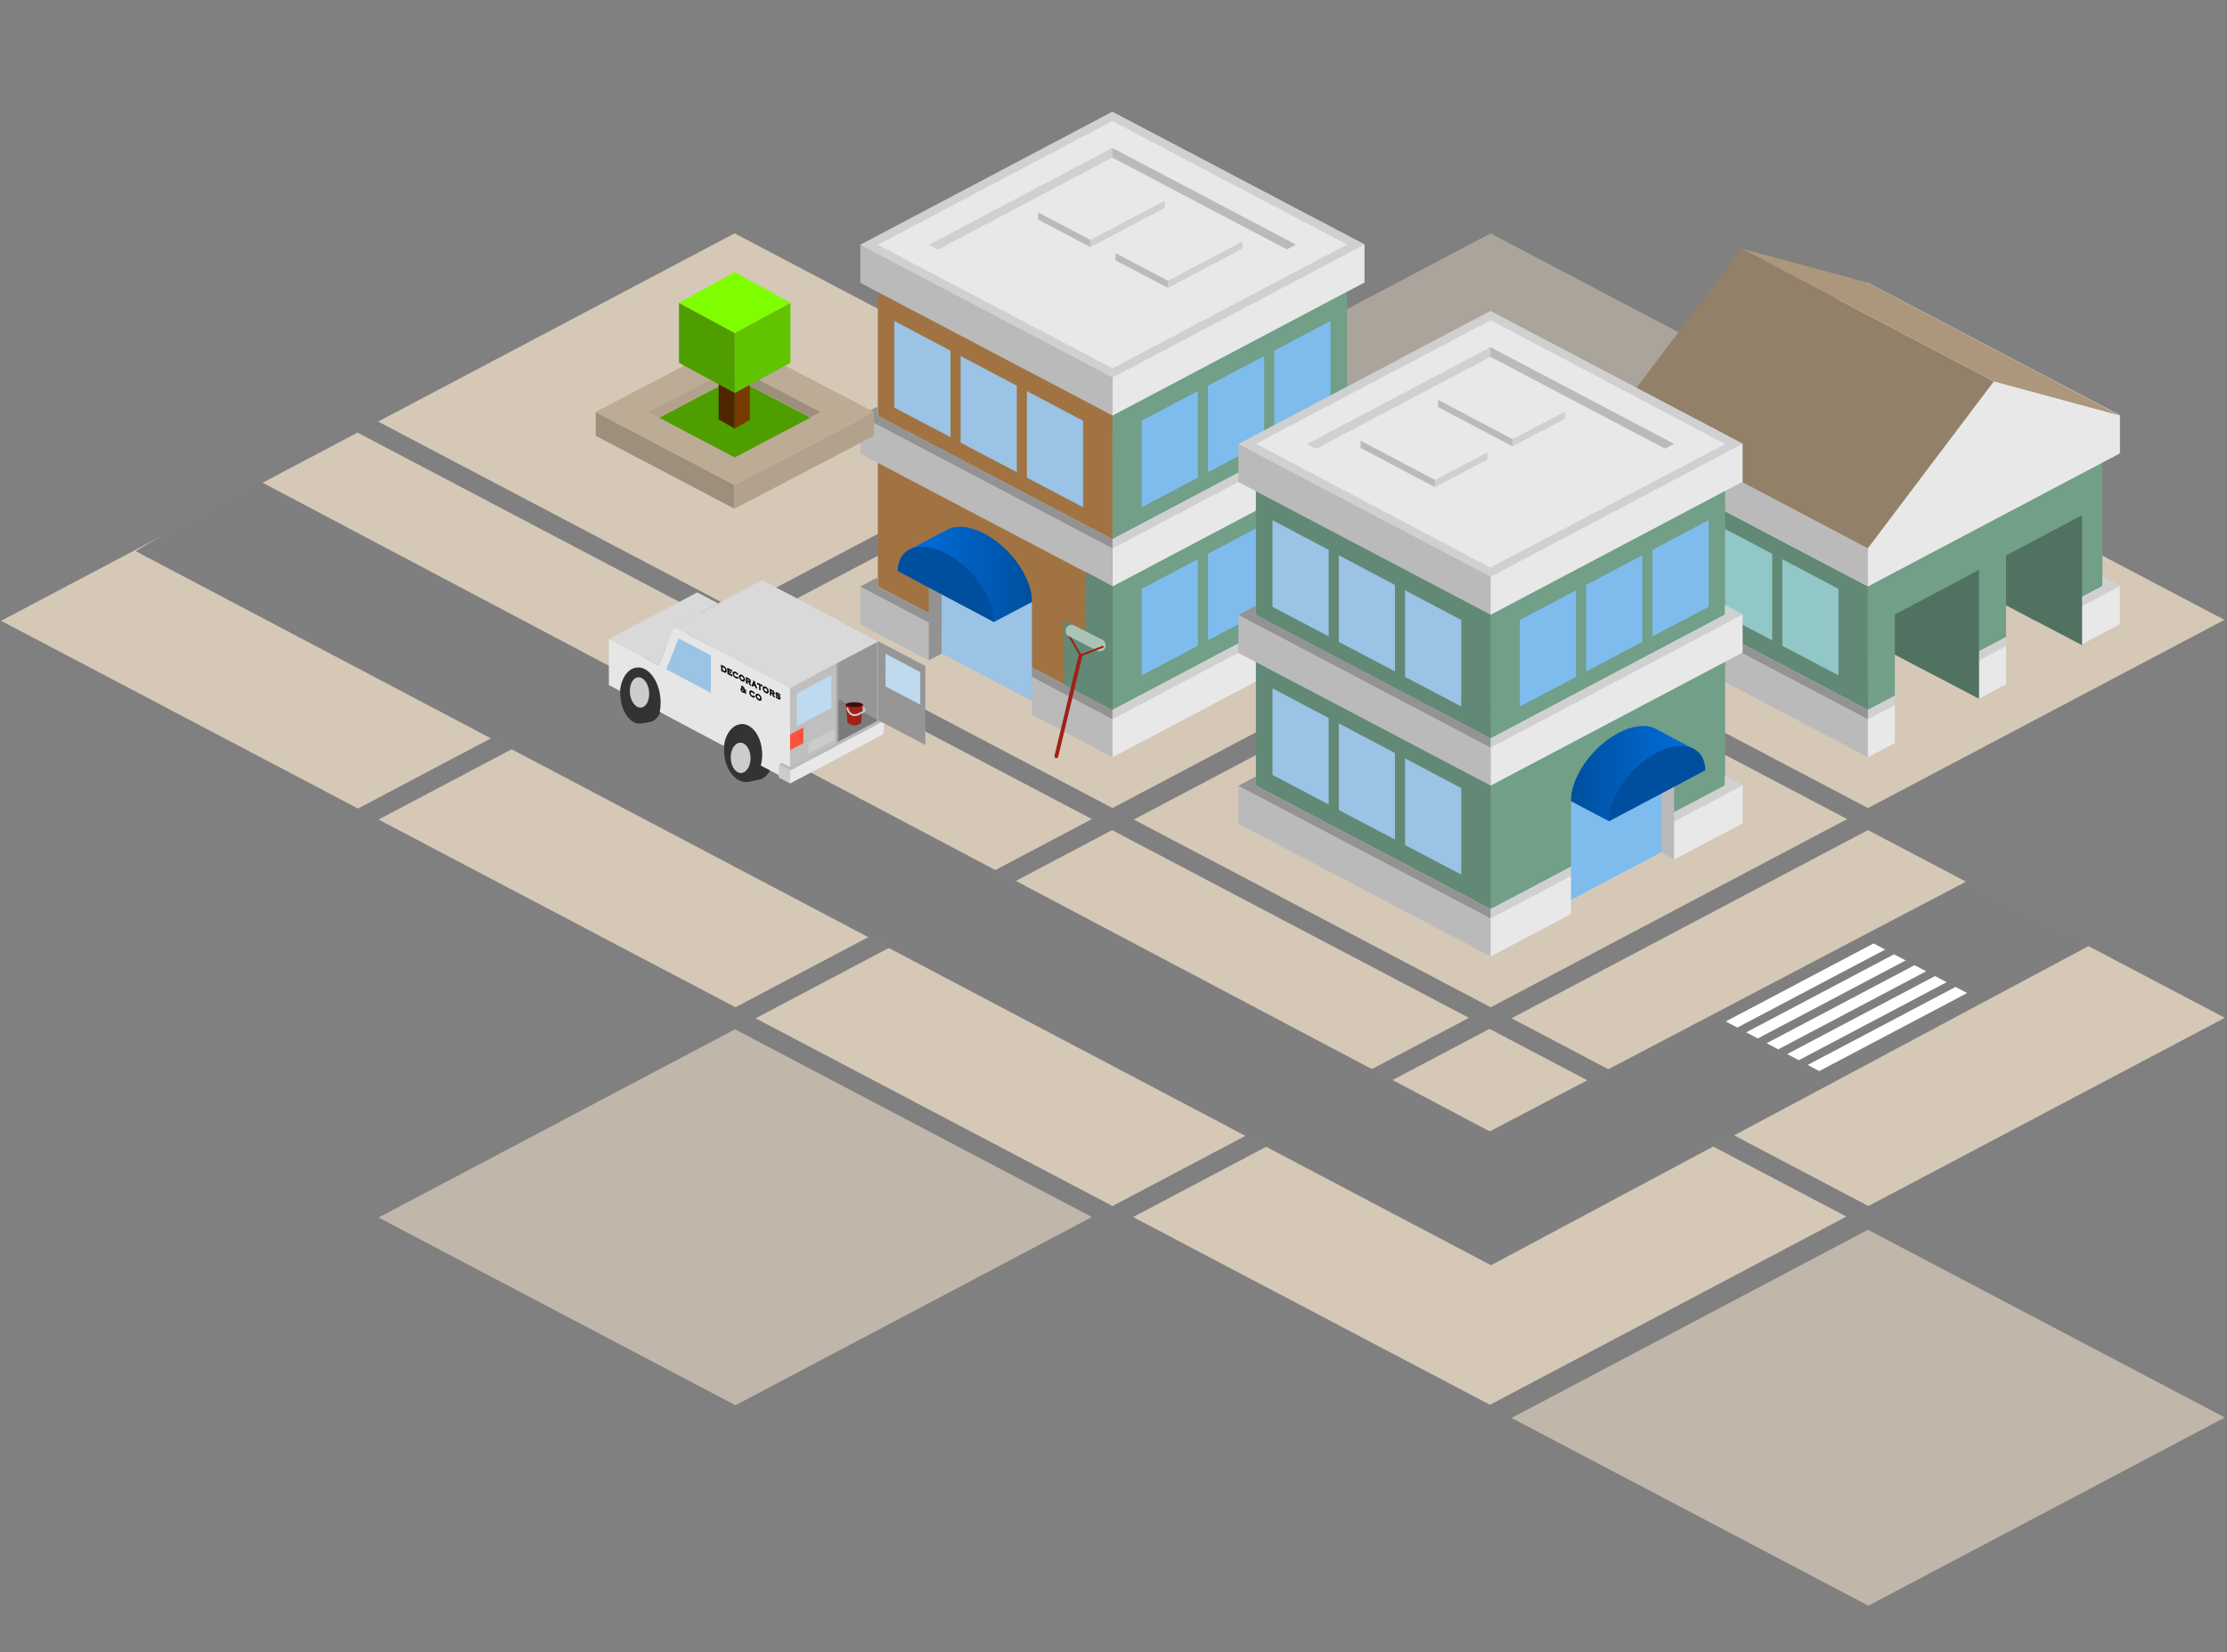<svg xmlns="http://www.w3.org/2000/svg" xml:space="preserve" fill-rule="evenodd" stroke-linecap="round" stroke-linejoin="round" stroke-miterlimit="1.5" clip-rule="evenodd" viewBox="0 0 927 688"><rect x="0" y="0" width="927" height="688" fill="#808080" stroke="none"/><path fill="#d5c8b7" fill-opacity=".75" d="m305.957 428.567 148.555 78.167-148.37 78.36-148.555-78.168z"/><path fill="#d5c8b7" d="m620.017 428.377 148.555 78.167-148.37 78.36-148.555-78.168zM462.901 345.627l148.555 78.167-148.37 78.36-148.555-78.168z"/><path fill="#d5c8b7" fill-opacity=".75" d="m777.55 512.027 148.554 78.167-148.37 78.36-148.555-78.168z"/><path fill="#d5c8b7" d="m777.55 345.617 148.554 78.167-148.37 78.36-148.555-78.168zM620.335 262.867l148.555 78.167-148.37 78.36-148.555-78.168zM777.38 179.917l148.554 78.167-148.37 78.36-148.555-78.168z"/><path fill="#d5c8b7" fill-opacity=".5" d="m620.436 97.167 148.555 78.167-148.37 78.36-148.555-78.168z"/><path fill="#d5c8b7" d="M305.944 262.867 454.5 341.034l-148.37 78.36-148.555-78.168zM148.827 180.117l148.555 78.167-148.37 78.36L.456 258.475zM462.888 179.917l148.555 78.167-148.37 78.36-148.555-78.168zM305.771 97.167l148.555 78.167-148.37 78.36L157.4 175.525z"/><path fill="#719f88" d="m560.715 101.81-.119.06h.119v142.27h-.119l-97.48 51.48-.238-.12.116-245.11 97.721 51.42Z"/><path fill="#a17342" d="m463.116 295.62-97.721-51.42.119-.06h-.119V101.87h.119l97.48-51.48.122 245.23Z"/><path fill="#e8e8e8" d="m560.715 240.25 7.271 3.82v15.82L463.12 315.27l-.064-.03-.01-19.66.07.04 97.48-51.48h.119v-3.89Z"/><path fill="#d0d0d0" d="m560.715 240.25 7.271 3.82-104.866 55.38-.072-.04-.002-3.83.07.04 97.48-51.48h.119v-3.89Z"/><path fill="#bababa" d="M365.395 240.37v3.77h.119l-.119.06 97.65 51.38.01 19.66-104.931-55.22v-15.81l7.271-3.84Z"/><path fill="#939393" d="M365.395 240.37v3.77h.119l-.119.06 97.65 51.38.002 3.83-104.923-55.2 7.271-3.84Z"/><path fill="#e8e8e8" d="M560.715 169.11v3.83l-97.599 51.55-.07-.04-.027-51.44.037 71.09.064.04 104.866-55.38v-15.82l-7.271-3.83Z"/><path fill="#d0d0d0" d="M560.715 169.11v3.83l-97.599 51.55-.07-.04-.027-51.44.029 55.27.072.04 104.866-55.38-7.271-3.83Z"/><path fill="#bababa" d="m463.016 169.06.029 55.39-97.65-51.38v-3.84l-7.271 3.84v15.82l104.931 55.21-.039-75.04Zm-.024-46.78v-.75.75Zm0-.75-.807.42-4.109-1.66 4.914-2.6.002 3.84Z"/><path fill="#939393" d="m463.047 228.28-.002-3.83-97.65-51.38v-3.84l-7.271 3.84 104.923 55.21Zm-.055-106v-.75l-.807.42-4.109-1.66 4.914-2.6.002 4.59Z"/><g><path fill="#e8e8e8" d="M567.986 101.81 462.99 46.56l-.12 126.31.25.14 104.866-55.39v-15.81Z"/><path fill="#bababa" d="m463.12 173.01-.13-126.45-104.866 55.38v15.82l104.996 55.25Z"/><path fill="#d0d0d0" d="m462.99 46.56 104.996 55.247-104.866 55.384-104.996-55.248z"/><path fill="#e8e8e8" d="m462.995 50.393 97.721 51.42-97.6 51.546-97.72-51.42z"/><path fill="#d0d0d0" d="M463.008 65.6v-4l-76.346 40.32 3.794 2 72.552-38.32Z"/><path fill="#bababa" d="M463.008 61.6v4l72.646 38.23 3.794-2-76.44-40.23Z"/><path fill="#d0d0d0" d="M486.178 116.881v3l30.943-16.34v-3l-30.943 16.34Z"/><path fill="#bababa" d="m486.178 116.881-21.825-11.48v3l21.825 11.48v-3Z"/><g><path fill="#d0d0d0" d="M453.902 99.89v3l30.943-16.34v-3l-30.943 16.34Z"/><path fill="#bababa" d="m453.902 99.89-21.825-11.48v3l21.825 11.48v-3Z"/></g></g><g><path fill="#9ac3e5" d="M391.947 272v-38.77l37.597 17.6v41.03L391.947 272Z"/><path fill="#d5c8b7" d="m391.947 272-6.434 3.56 44.031 23.39v-7.09L391.947 272Z"/><path fill="#939393" d="m386.617 274.953 5.33-2.837v-40.084l-4.365-3.908-.965-.066v46.895Z"/><path fill="url(#a)" d="M597.977 1395.31c-.131-9.8 8.663-22.46 19.685-28.3 5.882-3.11 11.222-3.66 14.966-2.02.413.18.806.39 1.179.62l14.476 7.65c.499.21.969.46 1.41.75h.001c2.538 1.65 4.08 4.54 4.162 8.5l-40.1 21.24-15.777-8.33-.002-.11Z" transform="matrix(-1 0 0 1 1027.52 -1144.78)"/><path fill="#004f9e" d="m373.665 237.733 40.099 21.238c.202-9.816-8.618-22.552-19.683-28.413-11.066-5.86-20.214-2.64-20.416 7.175Z"/></g><g><path fill="#9ac3e5" d="M372.26 133.646v36.056l23.39 12.308v-36.009l-23.39-12.355ZM399.86 148.237v36.056l23.39 12.308v-36.009l-23.39-12.355ZM427.45 162.827v36.056l23.39 12.308v-36.009l-23.39-12.355Z"/><path fill="#7fbcee" d="M553.813 203.646v36.056l-23.39 12.308v-36.009l23.39-12.355ZM526.22 218.237v36.056l-23.39 12.308v-36.009l23.39-12.355ZM498.625 232.827v36.056l-23.389 12.308v-36.009l23.39-12.355ZM553.813 133.646v36.056l-23.39 12.308v-36.009l23.39-12.355ZM526.22 148.237v36.056l-23.39 12.308v-36.009l23.39-12.355ZM498.625 162.827v36.056l-23.389 12.308v-36.009l23.39-12.355Z"/></g><g><path fill="#719f88" d="M875.145 192.75v51.39h-.119l-97.48 51.48-.238-.12.116-154.17 97.721 51.42Z"/><path fill="#628975" d="m777.546 295.62-97.721-51.42.119-.06h-.119l.119-51.33 97.48-51.48.122 154.29Z"/><path fill="#e8e8e8" d="m875.145 240.25 7.271 3.82v15.82L777.55 315.27l-.064-.03-.01-19.66.07.04 97.48-51.48h.119v-3.89Z"/><path fill="#d0d0d0" d="m875.145 240.25 7.271 3.82-104.866 55.38-.072-.04-.002-3.83.07.04 97.48-51.48h.119v-3.89Z"/><path fill="#bababa" d="M679.825 240.37v3.77h.119l-.119.06 97.65 51.38.01 19.66-104.931-55.22v-15.81l7.271-3.84Z"/><path fill="#939393" d="M679.825 240.37v3.77h.119l-.119.06 97.65 51.38.002 3.83-104.923-55.2 7.271-3.84Z"/><g><path fill="#bababa" d="M875.145 169.11v3.83l-97.599 51.55-.07-.04-.027-51.44.037 71.09.064.04 104.866-55.38v-15.82l-7.271-3.83Z"/><path fill="#939393" d="M875.145 169.11v3.83l-97.599 51.55-.07-.04-.027-51.44.029 55.27.072.04 104.866-55.38-7.271-3.83Z"/><g><path fill="#e8e8e8" d="m777.475 224.448-97.65-51.38v-3.83l-7.27 3.84v15.81l104.93 55.22-.01-19.66Zm0 0-.03-55.38.03 55.38Z"/><path fill="#e8e8e8" d="M777.475 228.288v-3.84l-97.65-51.38v-3.83l-7.27 3.84 104.92 55.21Z"/></g></g><g><path fill="#e8e8e8" d="M882.396 172.942 777.4 117.692l-.12 126.31.25.14 104.866-55.39v-15.81Z"/><path fill="#bababa" d="m777.53 244.142-.13-126.45-104.866 55.38v15.82l104.996 55.25Z"/><path fill="#e8e8e8" d="m777.4 117.691 104.996 55.248-104.866 55.383-104.996-55.247z"/><path fill="#938069" d="m724.895 103.5 105.03 55.31-52.46 69.51-104.93-55.31 52.36-69.51Z"/><path fill="#ac977c" d="m777.455 117.69 104.94 55.32-52.47-14.2-104.93-55.31 52.46 14.19Z"/></g><g><path fill="#91c7c7" d="M686.697 203.646v36.056l23.39 12.308v-36.009l-23.39-12.355ZM714.29 218.237v36.056l23.39 12.308v-36.009l-23.39-12.355ZM741.885 232.827v36.056l23.389 12.308v-36.009l-23.39-12.355Z"/></g><g><path fill="#d5c8b7" d="m835.03 252.01 31.55 16.6-31.55 16.54v-33.14Z"/><path fill="#517161" d="M835.03 252.01v-20.7l31.65-16.8v54.05l-.1.05-31.55-16.6Z"/><path fill="#d5c8b7" d="m788.75 272.54 35.03 18.44v.14l-35.05 18.38.02-36.96Z"/><path fill="#517161" d="m823.78 290.98-35.03-18.44.01-16.69 35.02-18.56v53.69Z"/></g></g><g><path fill="#719f88" d="m718.096 184.76-.12.06h.12v142.27h-.12l-97.48 51.48-.237-.12.116-245.11 97.72 51.42Z"/><path fill="#628975" d="m620.497 378.57-97.721-51.42.119-.06h-.12V184.82h.12l97.48-51.48.122 245.23Z"/><path fill="#e8e8e8" d="m718.096 323.2 7.27 3.82v15.82l-104.865 55.38-.064-.03-.01-19.66.07.04 97.48-51.48h.119v-3.89Z"/><path fill="#d0d0d0" d="m718.096 323.2 7.27 3.82-104.865 55.38-.072-.04-.002-3.83.07.04 97.48-51.48h.119v-3.89Z"/><path fill="#bababa" d="M522.776 323.32v3.77h.119l-.12.06 97.65 51.38.01 19.66-104.93-55.22v-15.81l7.27-3.84Z"/><path fill="#939393" d="M522.776 323.32v3.77h.119l-.12.06 97.65 51.38.003 3.83-104.923-55.2 7.27-3.84Z"/><g><path fill="#e8e8e8" d="M718.096 252.06v3.83l-97.6 51.55-.07-.04-.026-51.44.037 71.09.064.04 104.866-55.38v-15.82l-7.271-3.83Z"/><path fill="#d0d0d0" d="M718.096 252.06v3.83l-97.6 51.55-.07-.04-.026-51.44.029 55.27.072.04 104.866-55.38-7.271-3.83Z"/><g><path fill="#bababa" d="m620.397 252.01.029 55.39-97.65-51.38v-3.84l-7.271 3.84v15.82l104.93 55.21-.038-75.04Zm-.024-46.78v-.75.75Zm0-.75-.807.42-4.11-1.66 4.915-2.6.002 3.84Z"/><path fill="#939393" d="m620.428 311.23-.002-3.83-97.65-51.38v-3.84l-7.271 3.84 104.923 55.21Zm-.055-106v-.75l-.807.42-4.11-1.66 4.915-2.6.002 4.59Z"/></g></g><g><path fill="#e8e8e8" d="M725.367 184.76 620.37 129.51l-.12 126.31.25.14 104.866-55.39v-15.81Z"/><path fill="#bababa" d="m620.5 255.96-.13-126.45-104.865 55.38v15.82L620.5 255.96Z"/><path fill="#d0d0d0" d="m620.37 129.51 104.997 55.247-104.866 55.384-104.996-55.248z"/><path fill="#e8e8e8" d="m620.495 133.343-97.72 51.42 97.599 51.546 97.72-51.42z"/><path fill="#d0d0d0" d="M620.389 148.55v-4l-76.346 40.32 3.794 2 72.552-38.32Z"/><path fill="#bababa" d="M620.389 144.55v4l72.646 38.23 3.794-2-76.44-40.23ZM597.309 199.831v3l-30.943-16.34v-3l30.943 16.34Z"/><path fill="#d0d0d0" d="m597.309 199.831 21.825-11.48v3l-21.825 11.48v-3Z"/><g><path fill="#bababa" d="M629.589 182.84v3l-30.943-16.34v-3l30.943 16.34Z"/><path fill="#d0d0d0" d="m629.589 182.84 21.825-11.48v3l-21.825 11.48v-3Z"/></g></g><g><path fill="#7fbcee" d="M691.544 354.95v-38.77l-37.597 17.6v41.03l37.597-19.86Z"/><path fill="#d5c8b7" d="m691.544 354.95 6.434 3.56-44.031 23.39v-7.09l37.597-19.86Z"/><path fill="#bababa" d="m696.874 357.903-5.33-2.837v-40.084l4.365-3.908.965-.066v46.895Z"/><path fill="url(#b)" d="M597.977 1395.31c-.131-9.8 8.663-22.46 19.685-28.3 5.882-3.11 11.222-3.66 14.966-2.02.413.18.806.39 1.179.62l14.476 7.65c.499.21.969.46 1.41.75h.001c2.538 1.65 4.08 4.54 4.162 8.5l-40.1 21.24-15.777-8.33-.002-.11Z" transform="translate(55.97 -1061.83)"/><path fill="#004f9e" d="m709.826 320.683-40.1 21.238c-.201-9.816 8.619-22.552 19.684-28.413 11.066-5.86 20.214-2.64 20.416 7.175Z"/></g><g><path fill="#7fbcee" d="M711.23 216.596v36.056l-23.389 12.308v-36.009l23.39-12.355ZM683.63 231.187v36.056l-23.389 12.308v-36.009l23.39-12.355ZM656.04 245.777v36.056l-23.389 12.308v-36.009l23.39-12.355Z"/><path fill="#9ac3e5" d="M529.678 286.596v36.056l23.389 12.308v-36.009l-23.39-12.355ZM557.271 301.187v36.056l23.39 12.308v-36.009l-23.39-12.355ZM584.865 315.777v36.056l23.39 12.308v-36.009l-23.39-12.355ZM529.678 216.596v36.056l23.389 12.308v-36.009l-23.39-12.355ZM557.271 231.187v36.056l23.39 12.308v-36.009l-23.39-12.355ZM584.865 245.777v36.056l23.39 12.308v-36.009l-23.39-12.355Z"/></g></g><g><path fill="#9e8f7d" d="m247.949 181.443 57.778 30.38v-9.903l-57.778-30.379v9.902Z"/><path fill="#b2a28d" d="m363.796 171.541-58.069 30.379v9.903l58.069-30.38v-9.902Z"/><path fill="#bcab95" d="m305.727 201.92-57.778-30.379 57.778-30.323 58.069 30.323-58.069 30.379Z"/><path fill="url(#c)" d="m62.116 818.475 51.134-26.836 51.271 26.773-51.304 26.954-51.101-26.891Z" transform="translate(236.185 -329.445) scale(.615)"/><path fill="#9e8f7d" d="m305.783 152.911 35.697 18.64s-3.983 2.084-4.094 2.14l-31.603-16.492v-4.288Z"/><path fill="#b2a28d" d="m305.782 152.911-35.697 18.64s3.983 2.084 4.094 2.14l31.603-16.492v-4.288Z"/><path fill="#4e2700" d="m305.839 178.451-6.72-3.819.019-15.32 6.7 3.182v15.957Z"/><path fill="#763b00" d="m305.838 178.456 6.297-3.64-.018-14.598-6.279 3.032v15.206Z"/><path fill="#4f9e00" d="M305.837 163.627v-25l-23.21-12.56v25z"/><path fill="#62c400" d="M305.839 163.627v-25l23.21-12.56v25z"/><path fill="#7ffe00" d="M305.841 138.622c7.737-4.186 15.519-8.387 23.211-12.56l-23.211-12.76-23.21 12.76 23.21 12.56Z"/></g><g><path fill="#628975" d="m463.118 244.139-11.235-6.114-.301 24.522-8.721-4.368v26.773l20.257 10.67v-51.483Z"/></g><g><path fill="none" stroke="#9f2118" stroke-width="1.594" d="m449.769 272.896-10.049 41.982"/><path fill="none" stroke="#9f2118" stroke-width=".806" d="m449.769 272.896-4.966-8.62"/><path fill="#abc3b6" d="M443.65 262.542a2.39 2.39 0 0 1 1.14-2.037 2.39 2.39 0 0 1 2.332-.096c3.6 1.824 9.052 4.59 11.629 5.895a2.639 2.639 0 0 1 1.446 2.354v.184c0 .817-.425 1.573-1.118 2a2.348 2.348 0 0 1-2.289.092 28371.16 28371.16 0 0 1-12.013-6.09 2.056 2.056 0 0 1-1.127-1.833v-.469Z"/><path fill="none" stroke="#9f2118" stroke-width=".806" d="m459.022 269.31-9.253 3.586"/></g><g><path fill="#7f7f7f" d="m56.413 229.46 564.218 297.339 251.073-134.127-53.219-25.651-198.367 104.058-512.847-271.172-50.858 29.553Z"/></g><g><path fill="#fff" d="m757.283 445.957 61.547-32.486-4.838-2.543-61.547 32.486 4.838 2.543ZM748.754 441.43l61.547-32.487-4.838-2.543-61.547 32.486 4.838 2.543ZM740.226 436.901l61.547-32.486-4.838-2.543-61.547 32.486 4.838 2.543ZM731.697 432.373l61.547-32.486-4.838-2.543-61.547 32.486 4.838 2.543ZM723.168 427.845l61.547-32.486-4.838-2.543-61.547 32.486 4.838 2.543Z"/></g><g><path fill="#d9d9d9" d="m280.526 260.961-6.35 16.028-20.732-10.931 36.799-19.399 8.687 4.581-18.404 9.721Z"/><path fill="#bfbfbf" d="M328.872 286.417v38.804l19.52-10.291v-38.802l-19.52 10.29Z"/><path fill="#333" d="M310.99 325.593c1.242-.09 4.007-.82 4.247-.838 4.54-.327 7.5-6.325 6.815-12.762-.686-6.435-4.927-11.395-9.466-11.068-1.244.09-4.537.605-4.78.622-4.537.325-6.967 6.542-6.281 12.976.686 6.435 4.926 11.395 9.466 11.07Z"/><ellipse cx="3255.32" cy="2236.55" fill="#ccc" rx="28.11" ry="53.023" transform="matrix(-.147 -.003 .001 .119 784.588 59.152)"/><path fill="#333" d="M266.547 301.268c1.08-.087 3.434-.587 3.643-.603 3.954-.318 6.589-6.342 5.991-12.579-.597-6.236-4.29-11.043-8.245-10.726-1.083.086-4.622.985-4.833 1.002-3.952.317-5.399 5.94-4.802 12.177.598 6.236 4.292 11.043 8.246 10.729Z"/><ellipse cx="3255.32" cy="2236.55" fill="#ccc" rx="28.11" ry="53.023" transform="matrix(-.142 .011 .011 .119 703.852 -13.645)"/><path fill="#e6e6e6" d="M258.051 287.654c.61-5.376 3.406-9.446 7.132-9.743 4.65-.372 8.997 5.284 9.701 12.621.201 2.09.082 4.092-.292 5.894l26.65 14.139c.838-5.31 3.971-9.181 7.751-9.095 4.482.102 8.185 5.721 8.267 12.54a17.758 17.758 0 0 1-.57 4.75l12.182 6.461v-38.794l-48.346-25.466-6.35 16.028-20.732-10.929v19.158l4.607 2.436Z"/><path fill="#7b7b7b" d="m348.844 309.932-.234-20.002 19.28 9.159-19.046 10.843Z"/><path fill="#e8e8e8" d="m328.89 320.763 39.002-20.61v5.452l-39.002 20.61v-5.452Z"/><path fill="#ccc" d="m328.892 320.763-4.69-2.48v5.454l4.69 2.479v-5.453Z"/><path fill="#bababa" d="m324.203 318.285 1.294-.697 3.393 1.805 36.786-19.468v-.835l2.214 1.063-39 20.623-4.687-2.491Z"/><path fill="#969696" d="M385.188 277.308v32.887l-36.578-19.281v-32.89l36.578 19.284Z"/><path fill="none" stroke="#a2a2a2" stroke-width=".8" d="M348.61 276.093v32.56M365.291 267.37v32.56"/><path fill="none" stroke="#c9c9c9" stroke-width=".8" d="M359.807 295.95c.283-.5-.293-.976-1.156-1.945"/><path fill="#9f2118" d="M358.447 300.924s-2.456 2.57-5.645 0l-.751-7.525h7.146l-.75 7.525Z"/><ellipse cx="506.213" cy="496.748" fill="#400d0a" rx="3.573" ry="1.026" transform="matrix(1 0 0 1 -150.589 -203.348)"/><path fill="none" stroke="#c9c9c9" stroke-width=".8" d="M352.724 294.911s.953 4.052 4.526 2.518c1.575-.677 2.333-1.085 2.557-1.479"/><path fill="#d9d9d9" d="m317.279 241.554 48.396 25.466-36.748 19.408-48.396-25.466z"/><path fill="#9ac3e5" d="M295.928 272.896v15.571l-18.578-9.785 5.104-12.88 13.474 7.094Z"/><path fill="#ff523a" d="m328.872 305.823 5.565-2.942v6.509l-5.565 2.942v-6.509Z"/><path fill="#ccc" d="m336.55 309.192 10.722-5.668v4.592l-10.722 5.668v-4.592Z"/><g fill-rule="nonzero" stroke="#000" stroke-linecap="butt" stroke-miterlimit="2" stroke-width=".27"><path d="M452.593 493.691c.162 0 .304-.014.425-.042a.67.67 0 0 0 .301-.147.653.653 0 0 0 .179-.283c.039-.117.059-.266.059-.446 0-.179-.02-.328-.059-.446a.656.656 0 0 0-.179-.282.671.671 0 0 0-.301-.148 1.97 1.97 0 0 0-.425-.041h-.803v1.835h.803Zm.207-2.281c.19 0 .368.028.532.083.164.055.306.139.427.251.121.113.216.254.285.425.069.171.104.373.104.604 0 .232-.035.433-.104.604a1.161 1.161 0 0 1-.285.425 1.182 1.182 0 0 1-.427.252 1.666 1.666 0 0 1-.532.082h-1.721v-.093c.08 0 .12-.031.12-.093v-2.353c0-.063-.04-.094-.12-.094v-.093h1.721ZM457.445 491.97a.097.097 0 0 0-.044-.086c-.03-.019-.081-.028-.153-.028h-1.68v.643h1.016c.069 0 .123-.01.161-.029.038-.019.057-.068.057-.148h.093v.809h-.093c0-.08-.019-.131-.057-.153a.324.324 0 0 0-.161-.034h-1.016v.716h1.732a.206.206 0 0 0 .127-.037.117.117 0 0 0 .049-.098h.093v.71h-.093c0-.052-.017-.081-.049-.088a.63.63 0 0 0-.127-.011h-2.416v-.093a.103.103 0 0 0 .065-.023c.019-.016.028-.039.028-.07v-2.353c0-.031-.009-.055-.028-.07a.099.099 0 0 0-.065-.024v-.093h2.364c.072 0 .123-.011.153-.034a.107.107 0 0 0 .044-.09h.093v.684h-.093ZM461.218 493.763a.23.23 0 0 1-.028-.002.13.13 0 0 0-.029-.003.492.492 0 0 0-.148.062 3.925 3.925 0 0 1-.295.14 2.587 2.587 0 0 1-.407.135 1.96 1.96 0 0 1-.477.057c-.218 0-.427-.028-.627-.083a1.569 1.569 0 0 1-.531-.256 1.276 1.276 0 0 1-.366-.433 1.297 1.297 0 0 1-.134-.607c0-.228.044-.429.134-.604.09-.174.212-.32.366-.438.153-.117.331-.205.531-.264.2-.059.409-.088.627-.088.176 0 .336.014.48.041.143.028.268.057.375.089.108.031.192.06.254.088a.509.509 0 0 0 .114.041c.018 0 .032-.009.045-.026l.028-.041.078.062-.405.627-.051-.036a.155.155 0 0 0-.003-.031l-.008-.037c-.007-.038-.041-.076-.103-.116a1.061 1.061 0 0 0-.231-.106 2.276 2.276 0 0 0-.29-.078 1.405 1.405 0 0 0-.7.031 1.032 1.032 0 0 0-.347.181.862.862 0 0 0-.324.69.861.861 0 0 0 .324.689c.098.08.214.14.347.181.133.042.272.063.417.063.111 0 .227-.013.347-.039.121-.026.232-.059.332-.099.1-.039.184-.084.252-.134.067-.051.101-.098.101-.143a.095.095 0 0 0-.021-.062l.073-.042.342.55-.042.041ZM463.654 491.856c-.131 0-.262.021-.394.062a1.198 1.198 0 0 0-.355.179.926.926 0 0 0-.256.287.766.766 0 0 0-.099.389c0 .145.033.275.099.389a.93.93 0 0 0 .256.288 1.292 1.292 0 0 0 .749.241c.132 0 .263-.021.394-.063.132-.041.25-.101.355-.178a.933.933 0 0 0 .257-.288.762.762 0 0 0 .098-.389.765.765 0 0 0-.098-.389.93.93 0 0 0-.257-.287 1.312 1.312 0 0 0-.749-.241Zm0-.477c.19 0 .384.028.581.085a1.8 1.8 0 0 1 .539.257c.162.114.295.258.399.433.104.174.156.381.156.619 0 .239-.052.445-.156.62a1.4 1.4 0 0 1-.399.432 1.67 1.67 0 0 1-.539.249 2.272 2.272 0 0 1-.581.078c-.19 0-.383-.026-.58-.078a1.67 1.67 0 0 1-.539-.249 1.375 1.375 0 0 1-.399-.432 1.19 1.19 0 0 1-.156-.62c0-.238.052-.445.156-.619.103-.175.236-.319.399-.433a1.8 1.8 0 0 1 .539-.257c.197-.057.39-.085.58-.085ZM467.723 492.623c.125 0 .228-.01.311-.029a.539.539 0 0 0 .197-.08.293.293 0 0 0 .104-.122.364.364 0 0 0 .031-.153.37.37 0 0 0-.031-.153.297.297 0 0 0-.104-.121.539.539 0 0 0-.197-.081 1.423 1.423 0 0 0-.311-.028h-.896v.767h.896Zm.135-1.213c.166 0 .316.015.451.044a.999.999 0 0 1 .347.14.644.644 0 0 1 .223.249.82.82 0 0 1 .078.376c0 .228-.067.402-.202.523a1.092 1.092 0 0 1-.544.244l.689.985a.143.143 0 0 0 .085.062c.033.007.063.01.091.01v.093h-.969v-.093a.194.194 0 0 0 .08-.015c.023-.011.034-.025.034-.042a.114.114 0 0 0-.021-.059 1.27 1.27 0 0 0-.062-.091l-.57-.809h-.741v.923a.08.08 0 0 0 .033.07c.023.015.063.023.122.023v.093h-.897v-.093c.101 0 .151-.031.151-.093v-2.353c0-.063-.05-.094-.151-.094v-.093h1.773ZM471.476 493.079l-.435-.964-.488.964h.923Zm-1.954.964a.151.151 0 0 0 .106-.067c.026-.038.051-.081.075-.13l.959-2.016.065-.125a.227.227 0 0 0 .029-.098c0-.035-.013-.059-.037-.073a.345.345 0 0 0-.077-.031v-.093h.876v.093a.41.41 0 0 0-.073.029c-.024.012-.036.037-.036.075 0 .028.006.055.018.083.012.028.03.064.054.109l1.078 2.109a.183.183 0 0 0 .07.083c.03.018.063.035.101.052v.093h-.912v-.093a.127.127 0 0 0 .052-.015c.021-.011.031-.026.031-.047a.328.328 0 0 0-.041-.135l-.197-.383h-1.265l-.187.368a.444.444 0 0 0-.052.155c0 .038.033.057.099.057v.093h-.736v-.093ZM474.747 493.95c0 .062.038.093.114.093v.093h-.798v-.093a.1.1 0 0 0 .064-.023c.019-.016.029-.039.029-.07v-2.063h-.855a.177.177 0 0 0-.091.026c-.029.017-.044.05-.044.098h-.093v-.725h.093c0 .048.015.081.044.098a.177.177 0 0 0 .091.026h2.301a.183.183 0 0 0 .091-.026c.029-.017.044-.05.044-.098h.093v.725h-.093c0-.048-.015-.081-.044-.098a.183.183 0 0 0-.091-.026h-.855v2.063ZM478.054 491.856a1.312 1.312 0 0 0-.749.241.93.93 0 0 0-.257.287.775.775 0 0 0-.098.389c0 .145.033.275.098.389.066.114.151.21.257.288.105.077.223.137.355.178a1.282 1.282 0 0 0 1.143-.178.93.93 0 0 0 .256-.288.763.763 0 0 0 .099-.389.766.766 0 0 0-.099-.389.926.926 0 0 0-.256-.287 1.198 1.198 0 0 0-.355-.179 1.322 1.322 0 0 0-.394-.062Zm0-.477c.19 0 .383.028.58.085a1.8 1.8 0 0 1 .539.257c.163.114.296.258.399.433.104.174.156.381.156.619 0 .239-.052.445-.156.62a1.375 1.375 0 0 1-.399.432 1.67 1.67 0 0 1-.539.249c-.197.052-.39.078-.58.078-.19 0-.384-.026-.581-.078a1.679 1.679 0 0 1-.539-.249 1.4 1.4 0 0 1-.399-.432 1.19 1.19 0 0 1-.155-.62c0-.238.051-.445.155-.619.104-.175.237-.319.399-.433.163-.114.342-.2.539-.257.197-.057.391-.085.581-.085ZM482.123 492.623c.124 0 .228-.01.311-.029a.547.547 0 0 0 .197-.08.29.29 0 0 0 .103-.122.364.364 0 0 0 .031-.153.37.37 0 0 0-.031-.153.294.294 0 0 0-.103-.121.546.546 0 0 0-.197-.081 1.43 1.43 0 0 0-.311-.028h-.897v.767h.897Zm.134-1.213c.166 0 .317.015.451.044.135.029.251.076.348.14a.652.652 0 0 1 .223.249.834.834 0 0 1 .077.376c0 .228-.067.402-.202.523a1.092 1.092 0 0 1-.544.244l.689.985a.143.143 0 0 0 .086.062c.033.007.063.01.091.01v.093h-.97v-.093a.202.202 0 0 0 .081-.015c.022-.011.033-.025.033-.042a.121.121 0 0 0-.02-.059 1.348 1.348 0 0 0-.063-.091l-.57-.809h-.741v.923c0 .031.011.054.034.07.022.015.063.023.121.023v.093h-.896v-.093c.1 0 .15-.031.15-.093v-2.353c0-.063-.05-.094-.15-.094v-.093h1.772ZM484.46 493.281l.052.026c0 .031.007.059.021.083a.37.37 0 0 0 .142.122c.071.04.153.075.244.106.092.031.188.056.288.075a1.464 1.464 0 0 0 .497.016c.094-.009.185-.027.275-.055a.734.734 0 0 0 .233-.114.225.225 0 0 0 .099-.191c0-.08-.03-.139-.091-.177a.675.675 0 0 0-.238-.083 2.617 2.617 0 0 0-.337-.033 8.78 8.78 0 0 1-.386-.024 3.497 3.497 0 0 1-.387-.051 1.081 1.081 0 0 1-.336-.122.675.675 0 0 1-.239-.233.739.739 0 0 1-.091-.387.71.71 0 0 1 .076-.316.783.783 0 0 1 .23-.275c.104-.079.235-.144.394-.194.159-.05.346-.075.56-.075.183 0 .342.014.477.041a3.396 3.396 0 0 1 .598.177.48.48 0 0 0 .169.041c.048 0 .083-.01.104-.031l.062.041-.358.648-.052-.02a.288.288 0 0 0-.041-.12.451.451 0 0 0-.137-.121 1.188 1.188 0 0 0-.226-.107 1.843 1.843 0 0 0-.581-.103 1.6 1.6 0 0 0-.235.018c-.082.012-.155.03-.221.054a.482.482 0 0 0-.163.096.194.194 0 0 0-.065.148.21.21 0 0 0 .091.186c.06.042.14.073.238.094.099.021.211.034.337.041.126.007.255.016.387.026.131.011.26.029.386.055.126.025.238.067.337.124a.675.675 0 0 1 .238.231.698.698 0 0 1 .091.378c0 .18-.048.327-.143.441a1.005 1.005 0 0 1-.355.269c-.142.066-.294.11-.459.132a3.31 3.31 0 0 1-.953 0 1.798 1.798 0 0 1-.542-.171.312.312 0 0 0-.135-.039c-.024 0-.046.014-.067.042l-.073-.042.285-.627ZM463.947 497.044a.537.537 0 0 0-.308.086c-.085.057-.127.146-.127.267 0 .121.042.21.127.267a.536.536 0 0 0 .308.085.542.542 0 0 0 .309-.085c.084-.057.127-.146.127-.267 0-.121-.043-.21-.127-.267a.542.542 0 0 0-.309-.086Zm-.674 1.509a.423.423 0 0 0 .208.373c.062.038.13.066.204.083a.994.994 0 0 0 .221.026.582.582 0 0 0 .199-.034.782.782 0 0 0 .174-.085.533.533 0 0 0 .127-.117.29.29 0 0 0 .06-.132.848.848 0 0 1-.114-.215 1.319 1.319 0 0 0-.083-.192.396.396 0 0 0-.125-.138.44.44 0 0 0-.238-.051.939.939 0 0 0-.221.026.677.677 0 0 0-.204.082.465.465 0 0 0-.151.148.419.419 0 0 0-.057.226Zm2.411.881c-.128 0-.24-.01-.335-.029a1.012 1.012 0 0 1-.249-.08.843.843 0 0 1-.181-.117 1.57 1.57 0 0 1-.137-.132c-.083.069-.16.127-.231.174a1.136 1.136 0 0 1-.218.114.91.91 0 0 1-.238.057 2.817 2.817 0 0 1-.293.013c-.124 0-.251-.014-.381-.042a1.069 1.069 0 0 1-.352-.14.836.836 0 0 1-.262-.254.656.656 0 0 1-.104-.373.696.696 0 0 1 .202-.518.84.84 0 0 1 .223-.156c.087-.041.18-.076.28-.103v-.011a.615.615 0 0 1-.277-.184.45.45 0 0 1-.117-.308c0-.121.029-.224.086-.308a.747.747 0 0 1 .217-.213.95.95 0 0 1 .301-.124 1.454 1.454 0 0 1 .661 0c.111.026.21.067.298.124a.75.75 0 0 1 .218.213.536.536 0 0 1 .085.308.5.5 0 0 1-.101.314.48.48 0 0 1-.22.173.387.387 0 0 1 .109.112c.027.043.052.086.072.129.021.043.04.085.057.125a.346.346 0 0 0 .062.096c.052-.094.113-.18.182-.26.069-.079.138-.149.207-.21.069-.06.132-.108.189-.145a.487.487 0 0 1 .127-.064.258.258 0 0 0 .047-.024.038.038 0 0 0 .021-.034h.052v.799h-.052a.413.413 0 0 0-.034-.073c-.015-.027-.042-.041-.08-.041a.173.173 0 0 0-.119.052.557.557 0 0 0-.104.127 1.51 1.51 0 0 0-.135.282.87.87 0 0 0 .174.168c.067.051.13.077.189.081.048 0 .079-.016.091-.047a.284.284 0 0 0 .018-.104h.052v.633ZM471.08 499.045l-.029-.002a.13.13 0 0 0-.029-.003.501.501 0 0 0-.147.062 3.972 3.972 0 0 1-.296.14 2.587 2.587 0 0 1-.407.135 1.958 1.958 0 0 1-.476.057c-.218 0-.427-.028-.628-.083a1.561 1.561 0 0 1-.531-.257 1.25 1.25 0 0 1-.365-.432 1.297 1.297 0 0 1-.135-.607c0-.228.045-.429.135-.604a1.28 1.28 0 0 1 .365-.438c.154-.117.331-.205.531-.264.201-.059.41-.088.628-.088.176 0 .336.014.479.041.143.028.269.057.376.088.107.031.192.061.254.088.062.028.1.042.114.042.017 0 .032-.009.044-.026l.028-.041.078.062-.404.627-.052-.036a.155.155 0 0 0-.003-.031c-.001-.011-.004-.023-.007-.037-.007-.038-.042-.077-.104-.116a1.039 1.039 0 0 0-.231-.107 2.232 2.232 0 0 0-.29-.077 1.403 1.403 0 0 0-.7.031 1.032 1.032 0 0 0-.347.181.862.862 0 0 0-.324.69.861.861 0 0 0 .324.689c.098.079.214.14.347.181.133.042.272.063.418.063.11 0 .226-.013.347-.039.121-.026.231-.059.332-.099.1-.04.184-.084.251-.135.067-.05.101-.097.101-.142a.095.095 0 0 0-.021-.062l.073-.042.342.55-.041.041ZM473.516 497.138a1.281 1.281 0 0 0-.749.241.918.918 0 0 0-.257.287.762.762 0 0 0-.098.389c0 .145.032.275.098.389.066.114.151.21.257.288.105.077.223.137.355.178a1.282 1.282 0 0 0 1.143-.178.93.93 0 0 0 .256-.288.763.763 0 0 0 .099-.389.763.763 0 0 0-.099-.389.915.915 0 0 0-.256-.287 1.29 1.29 0 0 0-.749-.241Zm0-.477c.19 0 .383.028.58.085a1.8 1.8 0 0 1 .539.257c.163.114.296.258.399.433.104.174.156.381.156.619 0 .239-.052.445-.156.62a1.375 1.375 0 0 1-.399.432 1.67 1.67 0 0 1-.539.249c-.197.052-.39.078-.58.078-.19 0-.384-.026-.581-.078a1.679 1.679 0 0 1-.539-.249 1.4 1.4 0 0 1-.399-.432 1.19 1.19 0 0 1-.156-.62c0-.238.052-.445.156-.619.104-.175.237-.319.399-.433.163-.114.342-.2.539-.257.197-.057.391-.085.581-.085Z" transform="matrix(.686 .339 .031 .869 -24.49 -303.044)"/></g><g><path fill="#bfd9ee" d="m331.655 288.76 14.446-7.63.012 13.59-14.466 7.61.008-13.57Z"/></g><g><path fill="#bfd9ee" d="m383.058 279.83-14.447-7.63-.012 13.59 14.467 7.61-.008-13.57Z"/></g></g><defs><linearGradient id="a" x1="0" x2="1" y1="0" y2="0" gradientTransform="matrix(55.88 0 0 39.666 597.976 1383.92)" gradientUnits="userSpaceOnUse"><stop offset="0" stop-color="#004f9e"/><stop offset="1" stop-color="#0072e4"/></linearGradient><linearGradient id="b" x1="0" x2="1" y1="0" y2="0" gradientTransform="matrix(55.88 0 0 39.666 597.976 1383.92)" gradientUnits="userSpaceOnUse"><stop offset="0" stop-color="#004f9e"/><stop offset="1" stop-color="#0072e4"/></linearGradient><radialGradient id="c" cx="0" cy="0" r="1" gradientTransform="matrix(102.405 0 0 53.727 62.116 818.503)" gradientUnits="userSpaceOnUse"><stop offset="0" stop-color="#4f9e00"/><stop offset="1" stop-color="#4f9e00"/></radialGradient></defs></svg>